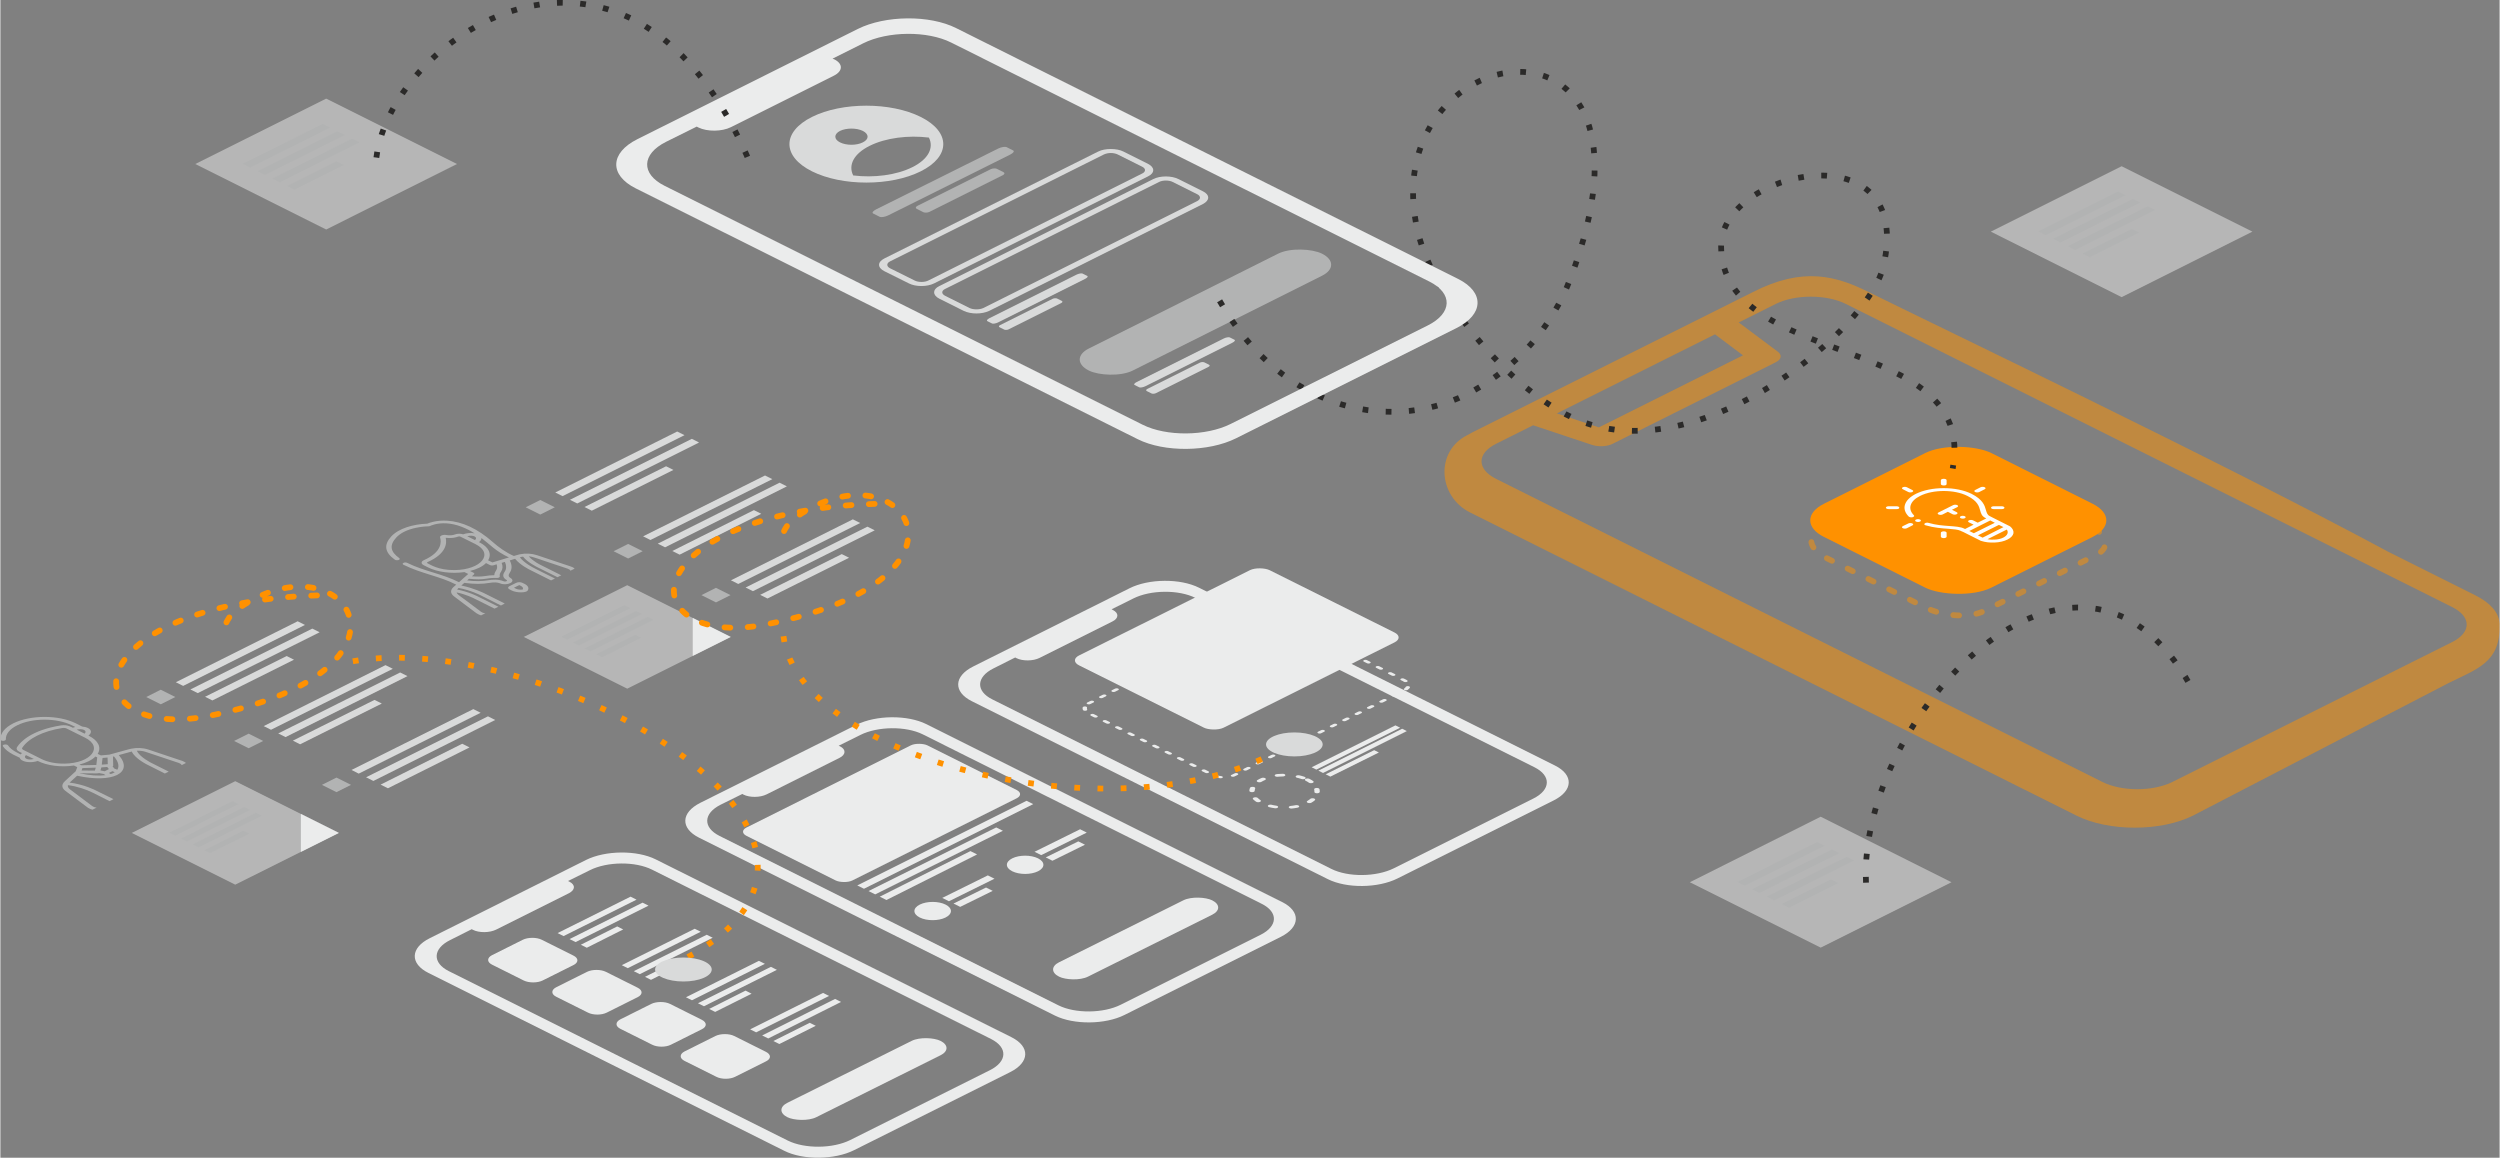 <?xml version="1.0" encoding="UTF-8"?> <!-- Creator: CorelDRAW 2018 (64-Bit) --> <svg xmlns="http://www.w3.org/2000/svg" xmlns:xlink="http://www.w3.org/1999/xlink" xml:space="preserve" width="2533px" height="1173px" style="shape-rendering:geometricPrecision; text-rendering:geometricPrecision; image-rendering:optimizeQuality; fill-rule:evenodd; clip-rule:evenodd" viewBox="0 0 225.07 104.26"><rect x="0" y="0" width="225.07" height="104.26" fill="#808080" stroke="none"/> <defs> <style type="text/css"> <![CDATA[ .str1 {stroke:#FF9100;stroke-width:0.52;stroke-linecap:round;stroke-linejoin:round;stroke-miterlimit:22.926;stroke-dasharray:0.52 1.57;stroke-opacity:0.502} .str2 {stroke:#2B2A29;stroke-width:0.52;stroke-miterlimit:22.926;stroke-dasharray:0.52 1.57} .str5 {stroke:#2B2A29;stroke-width:0.52;stroke-miterlimit:22.926;stroke-dasharray:0.52 1.57} .str4 {stroke:#FF9100;stroke-width:0.52;stroke-miterlimit:22.926;stroke-dasharray:0.52 1.57} .str0 {stroke:#EBECEC;stroke-width:0.52;stroke-linecap:round;stroke-linejoin:round;stroke-miterlimit:22.926;stroke-dasharray:0.52 1.57} .str3 {stroke:#FF9100;stroke-width:0.52;stroke-linecap:round;stroke-linejoin:round;stroke-miterlimit:22.926;stroke-dasharray:0.52 1.57} .fil0 {fill:none} .fil6 {fill:none} .fil8 {fill:#FEFEFE} .fil1 {fill:#EBECEC} .fil3 {fill:#D9DADA} .fil9 {fill:#D9DADA} .fil4 {fill:#B2B3B3} .fil11 {fill:#B2B3B3} .fil7 {fill:#FF9100} .fil2 {fill:#D9DADA;fill-rule:nonzero} .fil12 {fill:#B2B3B3;fill-rule:nonzero} .fil10 {fill:#EBECEC;fill-opacity:0.502} .fil5 {fill:#FF9100;fill-rule:nonzero;fill-opacity:0.502} ]]> </style> </defs> <g id="PowerClip_x0020_Contents">  <rect class="fil0 str0" transform="matrix(0.533 -0.266 0.533 0.266 97.13 63.779)" width="32.21" height="24.44" rx="1.67" ry="1.67"></rect> <rect class="fil1" transform="matrix(0.316 -0.158 0.237 0.119 118.086 69.097)" width="23.88" height="1.78"></rect> <rect class="fil1" transform="matrix(0.316 -0.158 0.237 0.119 118.691 69.4)" width="23.88" height="1.78"></rect> <rect class="fil1" transform="matrix(0.183 -0.091 0.237 0.119 119.349 69.729)" width="23.88" height="1.78"></rect> <circle class="fil0 str0" transform="matrix(0.654 -0.327 0.654 0.327 115.645 71.263)" r="3.17"></circle> <rect class="fil1" transform="matrix(0.533 -0.266 0.533 0.266 96.247 59.473)" width="32.21" height="24.44" rx="1.67" ry="1.67"></rect> <rect class="fil1" transform="matrix(0.338 -0.169 0.338 0.169 66.44 74.899)" width="48.21" height="28.21" rx="2.22" ry="2.22"></rect> <rect class="fil1" transform="matrix(0.338 -0.169 0.338 0.169 77.168 79.738)" width="45.1" height="1.78"></rect> <rect class="fil1" transform="matrix(0.255 -0.127 0.338 0.169 78.181 80.244)" width="45.1" height="1.78"></rect> <rect class="fil1" transform="matrix(0.181 -0.091 0.338 0.169 79.194 80.751)" width="45.1" height="1.78"></rect> <rect class="fil1" transform="matrix(0.091 -0.045 0.338 0.169 84.82 80.863)" width="45.1" height="1.78"></rect> <rect class="fil1" transform="matrix(0.065 -0.032 0.338 0.169 85.833 81.37)" width="45.1" height="1.78"></rect> <rect class="fil1" transform="matrix(0.091 -0.045 0.338 0.169 93.129 76.709)" width="45.1" height="1.78"></rect> <rect class="fil1" transform="matrix(0.065 -0.032 0.338 0.169 94.141 77.215)" width="45.1" height="1.78"></rect> <circle class="fil1" transform="matrix(0.338 -0.169 0.338 0.169 83.957 82.045)" r="3.44"></circle> <circle class="fil1" transform="matrix(0.338 -0.169 0.338 0.169 92.285 77.881)" r="3.44"></circle> <path class="fil1" d="M44.27 86.02l2.78 -1.39c0.47,-0.23 1.24,-0.23 1.7,0l2.86 1.43c0.47,0.23 0.47,0.62 0,0.85l-2.78 1.39c-0.47,0.23 -1.23,0.23 -1.7,0l-2.86 -1.43c-0.46,-0.23 -0.46,-0.61 0,-0.85zm17.34 8.67l2.78 -1.39c0.47,-0.23 1.24,-0.23 1.7,0l2.86 1.43c0.47,0.24 0.47,0.62 0,0.85l-2.78 1.39c-0.47,0.24 -1.23,0.24 -1.7,0l-2.86 -1.43c-0.46,-0.23 -0.46,-0.61 0,-0.85zm5.91 -1.99l6.57 -3.28 0.54 0.27 -6.57 3.28 -0.54 -0.27zm2.09 1.05l3.28 -1.64 0.54 0.27 -3.28 1.64 -0.54 -0.27zm-1.01 -0.5l6.57 -3.29 0.54 0.27 -6.56 3.29 -0.55 -0.27zm-12.77 -1.45l2.78 -1.39c0.47,-0.23 1.24,-0.23 1.7,0l2.86 1.43c0.47,0.24 0.47,0.62 0,0.85l-2.78 1.39c-0.47,0.24 -1.23,0.24 -1.7,0l-2.86 -1.43c-0.46,-0.23 -0.46,-0.61 0,-0.85zm5.91 -1.99l6.57 -3.28 0.54 0.27 -6.57 3.28 -0.54 -0.27zm2.09 1.05l3.28 -1.65 0.54 0.28 -3.28 1.64 -0.54 -0.27zm-1.01 -0.51l6.57 -3.28 0.54 0.27 -6.57 3.28 -0.54 -0.27zm-12.77 -1.44l2.78 -1.39c0.47,-0.23 1.24,-0.23 1.7,0l2.86 1.43c0.47,0.23 0.47,0.62 0,0.85l-2.78 1.39c-0.47,0.24 -1.23,0.24 -1.7,0l-2.86 -1.43c-0.46,-0.23 -0.46,-0.61 0,-0.85zm5.91 -1.99l6.57 -3.28 0.54 0.27 -6.57 3.28 -0.54 -0.27zm2.09 1.05l3.28 -1.65 0.54 0.27 -3.28 1.65 -0.54 -0.27zm-1.01 -0.51l6.57 -3.28 0.54 0.27 -6.57 3.28 -0.54 -0.27zm-6.86 -3.43l6.57 -3.28 0.54 0.27 -6.57 3.28 -0.54 -0.27zm2.09 1.05l3.28 -1.65 0.54 0.27 -3.28 1.65 -0.54 -0.27zm-1.01 -0.51l6.57 -3.28 0.54 0.27 -6.57 3.28 -0.54 -0.27z"></path> <path class="fil2" d="M79.6 23.28l19.26 -9.63c0.32,-0.16 0.73,-0.23 1.14,-0.23 0.42,0 0.83,0.07 1.14,0.23l2.2 1.1c0.32,0.16 0.48,0.37 0.48,0.57 0,0.21 -0.16,0.42 -0.48,0.57l-19.25 9.63c-0.32,0.16 -0.73,0.24 -1.14,0.24 -0.42,0 -0.83,-0.08 -1.14,-0.24l-2.21 -1.1c-0.31,-0.16 -0.47,-0.36 -0.47,-0.57 0,-0.21 0.16,-0.41 0.47,-0.57zm19.78 -9.37l-19.26 9.63c-0.17,0.08 -0.25,0.2 -0.25,0.31 0,0.11 0.08,0.22 0.25,0.31l2.21 1.1c0.17,0.09 0.39,0.13 0.62,0.13 0.22,0 0.45,-0.04 0.62,-0.13l19.25 -9.63c0.18,-0.08 0.26,-0.2 0.26,-0.31 0,-0.11 -0.08,-0.22 -0.26,-0.31l-2.2 -1.1c-0.17,-0.08 -0.39,-0.13 -0.62,-0.13 -0.22,0 -0.45,0.05 -0.62,0.13z"></path> <path class="fil2" d="M84.56 25.76l19.26 -9.63c0.31,-0.16 0.72,-0.24 1.14,-0.24 0.41,0 0.82,0.08 1.14,0.24l2.2 1.1c0.31,0.15 0.47,0.36 0.47,0.57 0,0.2 -0.16,0.41 -0.47,0.57l-19.26 9.63c-0.32,0.15 -0.73,0.23 -1.14,0.23 -0.41,0 -0.83,-0.08 -1.14,-0.23l-2.2 -1.1c-0.32,-0.16 -0.47,-0.37 -0.47,-0.57 0,-0.21 0.15,-0.42 0.47,-0.57zm19.78 -9.37l-19.26 9.63c-0.17,0.08 -0.26,0.19 -0.26,0.31 0,0.11 0.09,0.22 0.26,0.31l2.2 1.1c0.17,0.08 0.39,0.12 0.62,0.12 0.22,0 0.45,-0.04 0.62,-0.12l19.26 -9.63c0.17,-0.09 0.25,-0.2 0.25,-0.31 0,-0.11 -0.08,-0.23 -0.25,-0.31l-2.2 -1.1c-0.17,-0.09 -0.4,-0.13 -0.62,-0.13 -0.23,0 -0.45,0.04 -0.62,0.13z"></path> <rect class="fil3" transform="matrix(0.202 -0.101 0.096 0.048 88.71 28.835)" width="42.43" height="8" rx="1.78" ry="1.78"></rect> <rect class="fil3" transform="matrix(0.122 -0.061 0.096 0.048 89.81 29.386)" width="42.43" height="8" rx="1.78" ry="1.78"></rect> <path class="fil3" d="M73.09 10.53c2.7,-1.35 7.09,-1.35 9.79,0 2.71,1.35 2.71,3.55 0,4.9 -2.7,1.35 -7.09,1.35 -9.79,0 -2.71,-1.35 -2.71,-3.55 0,-4.9zm2.52 1.26c0.57,-0.28 1.49,-0.28 2.06,0 0.57,0.29 0.57,0.75 0,1.03 -0.57,0.29 -1.49,0.29 -2.06,0 -0.56,-0.28 -0.56,-0.74 0,-1.03zm2.68 1.34c1.44,-0.72 3.48,-0.97 5.33,-0.74 0.46,0.92 -0.04,1.94 -1.48,2.66 -1.45,0.73 -3.49,0.98 -5.34,0.75 -0.46,-0.93 0.04,-1.95 1.49,-2.67z"></path> <rect class="fil4" transform="matrix(0.283 -0.141 0.135 0.068 78.359 19.108)" width="42.43" height="8" rx="1.78" ry="1.78"></rect> <rect class="fil4" transform="matrix(0.17 -0.085 0.135 0.068 82.283 18.689)" width="42.43" height="8" rx="1.78" ry="1.78"></rect> <rect class="fil4" transform="matrix(0.495 -0.248 0.495 0.248 96.041 32.377)" width="42.43" height="8" rx="4" ry="4"></rect> <rect class="fil3" transform="matrix(0.202 -0.101 0.096 0.048 101.97 34.585)" width="42.43" height="8" rx="1.78" ry="1.78"></rect> <rect class="fil3" transform="matrix(0.122 -0.061 0.096 0.048 103.071 35.135)" width="42.43" height="8" rx="1.78" ry="1.78"></rect> <path class="fil1" d="M63.03 72.3l14.07 -7.03c1.76,-0.88 4.58,-0.9 6.28,-0.06l32.04 16.02c1.7,0.84 1.65,2.26 -0.11,3.14l-14.07 7.03c-1.75,0.88 -4.58,0.9 -6.27,0.06l-32.05 -16.02c-1.7,-0.85 -1.64,-2.26 0.11,-3.14zm12.46 -5.14c0.04,0.02 0.08,0.04 0.12,0.05l0 0c0.56,0.28 0.54,0.75 -0.04,1.04l-6.57 3.29c-0.58,0.29 -1.52,0.3 -2.08,0.02l0 0c-0.04,-0.02 -0.07,-0.04 -0.1,-0.06l-1.96 0.97c-1.57,0.79 -1.61,2.05 -0.1,2.81l30.53 15.26c1.51,0.75 4.04,0.73 5.61,-0.06l12.58 -6.29c1.57,-0.78 1.62,-2.05 0.1,-2.8l-30.52 -15.26c-1.52,-0.75 -4.04,-0.73 -5.62,0.06l-1.95 0.97z"></path> <path class="fil1" d="M87.61 60.02l14.07 -7.04c1.75,-0.88 4.58,-0.9 6.27,-0.05l32.05 16.01c1.7,0.85 1.64,2.26 -0.11,3.14l-14.07 7.03c-1.76,0.88 -4.58,0.91 -6.28,0.06l-32.05 -16.02c-1.69,-0.84 -1.64,-2.25 0.12,-3.13zm12.46 -5.15c0.04,0.02 0.08,0.04 0.11,0.06l0 0c0.56,0.28 0.55,0.75 -0.04,1.04l-6.56 3.28c-0.58,0.29 -1.52,0.3 -2.08,0.02l0 0c-0.04,-0.02 -0.07,-0.04 -0.11,-0.06l-1.95 0.98c-1.57,0.78 -1.62,2.05 -0.1,2.8l30.52 15.26c1.52,0.76 4.04,0.73 5.62,-0.05l12.58 -6.29c1.57,-0.79 1.61,-2.05 0.1,-2.81l-30.53 -15.25c-1.51,-0.76 -4.04,-0.74 -5.61,0.05l-1.95 0.97z"></path> <path class="fil5" d="M132.1 39.19l0 0c-2.9,1.45 -2.64,5.51 0.25,6.96l54.61 27.3c2.9,1.45 7.6,1.45 10.5,0l22.96 -11.91c2.64,-1.32 4.73,-1.86 4.65,-5.29 0,-0.04 0,-0.08 0,-0.13l-0.01 -0.01 0 0c-0.06,-0.91 -0.78,-1.8 -2.16,-2.49l-7.92 -3.96c-14.86,-8.02 -41.43,-20.72 -46.69,-23.34 -2.93,-1.46 -5.93,-2.35 -10.5,0l-25.2 12.6c-0.17,0.09 -0.34,0.18 -0.49,0.27zm22.31 -9.08l2.52 1.89 -12.98 6.49 -3.78 -1.26 14.24 -7.12zm66.39 24.56c1.74,0.87 1.74,2.28 0,3.15l-25.2 12.6c-1.75,0.87 -4.56,0.87 -6.3,0l-54.61 -27.3c-1.74,-0.87 -1.74,-2.28 0,-3.15l3.34 -1.67 5.29 1.76c0.59,0.2 1.37,0.16 1.87,-0.09l14.7 -7.35c0.5,-0.25 0.58,-0.64 0.19,-0.94l-3.53 -2.64 3.34 -1.67c1.74,-0.87 4.56,-0.87 6.3,0l54.61 27.3z"></path> <path class="fil6 str1" d="M163.89 47.63l10.09 -5.04c1.29,-0.64 3.66,-0.51 5.26,0.29l8.92 4.46c1.61,0.81 1.87,1.99 0.59,2.63l-10.09 5.05c-1.29,0.64 -3.65,0.51 -5.26,-0.29l-8.92 -4.46c-1.61,-0.81 -1.87,-1.99 -0.59,-2.64z"></path> <rect class="fil7" transform="matrix(0.707 -0.354 0.707 0.354 161.24 46.86)" width="21.33" height="21.33" rx="4.22" ry="4.22"></rect> <g id="_3127888262304"> <path class="fil8" d="M172.21 46.58c0.12,-0.04 0.18,-0.11 0.11,-0.18 -0.58,-0.58 -0.36,-1.28 0.56,-1.74 1.18,-0.59 3.09,-0.59 4.26,0 0.91,0.45 1.05,0.93 1.15,1.31 0.08,0.28 0.15,0.52 0.48,0.68 0.03,0.01 0.05,0.02 0.07,0.04l-0.77 0.38 -0.42 -0.21c-0.1,-0.05 -0.27,-0.05 -0.37,0 -0.1,0.05 -0.1,0.13 0,0.18l0.42 0.21 -0.77 0.39c-0.02,-0.01 -0.04,-0.02 -0.06,-0.03 -0.34,-0.17 -0.81,-0.2 -1.37,-0.24 -0.56,-0.04 -1.2,-0.09 -1.85,-0.28 -0.12,-0.04 -0.28,-0.02 -0.35,0.05 -0.08,0.06 -0.04,0.14 0.09,0.17 0.74,0.22 1.46,0.27 2.04,0.31 0.48,0.04 0.86,0.07 1.07,0.17 0.09,0.04 0.18,0.09 0.27,0.12l1.55 0.78c0.01,0 0.01,0.01 0.02,0.01 0,0 0,0 0,0 0.01,0 0.02,0.01 0.02,0.01l0.01 0c0.36,0.12 0.79,0.17 1.22,0.15 0.44,-0.02 0.85,-0.11 1.16,-0.27 0.31,-0.15 0.5,-0.36 0.54,-0.57 0.03,-0.22 -0.08,-0.44 -0.31,-0.62 0,0 0,0 0,0 -0.01,0 -0.01,-0.01 -0.02,-0.01 0,0 0,0 0,0 -0.01,0 -0.01,-0.01 -0.02,-0.01l-1.55 -0.78c-0.08,-0.04 -0.16,-0.09 -0.25,-0.13 -0.21,-0.11 -0.26,-0.3 -0.33,-0.54 -0.11,-0.4 -0.27,-0.94 -1.3,-1.46 -1.38,-0.68 -3.62,-0.68 -5,0 -1.08,0.54 -1.34,1.37 -0.65,2.05 0.06,0.06 0.22,0.09 0.35,0.06zm8.17 1.83c-0.37,0.19 -0.94,0.24 -1.43,0.15l1.74 -0.87c0.18,0.25 0.06,0.53 -0.31,0.72zm0.01 -0.94l-1.88 0.95 -0.42 -0.21 1.89 -0.94 0.41 0.2zm-0.78 -0.39l-1.89 0.94 -0.41 -0.2 1.89 -0.95 0.41 0.21z"></path> <path class="fil8" d="M172.18 44.31c0.11,-0.05 0.11,-0.13 0,-0.18l-0.49 -0.25c-0.1,-0.05 -0.26,-0.05 -0.36,0 -0.11,0.05 -0.11,0.13 0,0.18l0.49 0.25c0.1,0.05 0.26,0.05 0.36,0z"></path> <path class="fil8" d="M171.69 47.57l0.49 -0.25c0.11,-0.05 0.11,-0.13 0,-0.18 -0.1,-0.05 -0.26,-0.05 -0.36,0l-0.49 0.24c-0.11,0.06 -0.11,0.14 0,0.19 0.1,0.05 0.26,0.05 0.36,0z"></path> <path class="fil8" d="M176.23 45.49c-0.1,-0.05 -0.27,-0.05 -0.37,0l-1.32 0.66c-0.1,0.05 -0.1,0.13 0,0.18 0.1,0.05 0.27,0.05 0.37,0l0.47 -0.24 0.43 0.22c0.1,0.05 0.26,0.05 0.36,0 0.11,-0.05 0.11,-0.14 0,-0.19l-0.42 -0.21 0.48 -0.24c0.1,-0.05 0.1,-0.13 0,-0.18z"></path> <path class="fil8" d="M170.75 45.85c0.07,0 0.14,-0.01 0.19,-0.03 0.04,-0.03 0.07,-0.06 0.07,-0.1 0,-0.07 -0.11,-0.13 -0.26,-0.13l-0.69 0c-0.14,0 -0.26,0.06 -0.26,0.13 0,0.08 0.12,0.13 0.26,0.13l0.69 0z"></path> <path class="fil8" d="M175.2 48.42c0.04,-0.02 0.07,-0.05 0.07,-0.09l0 -0.35c0,-0.07 -0.11,-0.13 -0.26,-0.13 -0.14,0 -0.26,0.06 -0.26,0.13l0 0.35c0,0.07 0.12,0.13 0.26,0.13 0.07,0 0.14,-0.01 0.19,-0.04z"></path> <path class="fil8" d="M175.2 43.69c0.04,-0.03 0.07,-0.06 0.07,-0.1l0 -0.34c0,-0.08 -0.11,-0.13 -0.26,-0.13 -0.14,0 -0.26,0.05 -0.26,0.13l0 0.34c0,0.07 0.12,0.13 0.26,0.13 0.07,0 0.14,-0.01 0.19,-0.03z"></path> <path class="fil8" d="M179.27 45.72c0,0.08 0.11,0.13 0.26,0.13l0.69 0c0.07,0 0.14,-0.01 0.18,-0.03 0.05,-0.03 0.08,-0.06 0.08,-0.1 0,-0.07 -0.12,-0.13 -0.26,-0.13l-0.69 0c-0.15,0 -0.26,0.06 -0.26,0.13z"></path> <path class="fil8" d="M178.21 44.31l0.49 -0.25c0.1,-0.05 0.1,-0.13 0,-0.18 -0.1,-0.05 -0.27,-0.05 -0.37,0l-0.49 0.25c-0.1,0.05 -0.1,0.13 0,0.18 0.1,0.05 0.27,0.05 0.37,0z"></path> <path class="fil8" d="M176.54 46.49c-0.1,0.05 -0.1,0.13 0,0.18 0.1,0.05 0.27,0.05 0.37,0 0.1,-0.05 0.1,-0.13 0,-0.18 -0.1,-0.05 -0.27,-0.05 -0.37,0z"></path> <path class="fil8" d="M172.88 46.79c-0.1,-0.05 -0.26,-0.05 -0.37,0 -0.1,0.05 -0.1,0.13 0,0.18 0.11,0.05 0.27,0.05 0.37,0 0.1,-0.05 0.1,-0.13 0,-0.18z"></path> </g> <path class="fil9" d="M15.8 61.44l10.97 -5.49 0.66 0.33 -10.97 5.49 -0.66 -0.33zm2.63 1.31l7.35 -3.67 0.66 0.33 -7.35 3.67 -0.66 -0.33zm-1.32 -0.66l10.98 -5.48 0.66 0.33 -10.98 5.48 -0.66 -0.33z"></path> <path class="fil9" d="M23.71 65.39l10.97 -5.49 0.66 0.33 -10.97 5.49 -0.66 -0.33zm2.63 1.31l7.35 -3.67 0.66 0.33 -7.36 3.67 -0.65 -0.33zm-1.32 -0.65l10.98 -5.49 0.66 0.33 -10.98 5.49 -0.66 -0.33z"></path> <path class="fil9" d="M31.62 69.34l10.97 -5.48 0.66 0.33 -10.98 5.48 -0.65 -0.33zm2.62 1.32l7.35 -3.68 0.66 0.33 -7.35 3.68 -0.66 -0.33zm-1.31 -0.66l10.98 -5.49 0.65 0.33 -10.97 5.49 -0.66 -0.33z"></path> <rect class="fil4" transform="matrix(0.593 -0.297 0.593 0.297 13.131 62.77)" width="2.21" height="2.21"></rect> <rect class="fil4" transform="matrix(0.593 -0.297 0.593 0.297 21.045 66.727)" width="2.21" height="2.21"></rect> <rect class="fil4" transform="matrix(0.593 -0.297 0.593 0.297 28.956 70.682)" width="2.21" height="2.21"></rect> <polygon class="fil10" points="11.83,75.01 21.15,70.35 30.48,75.01 21.15,79.67 "></polygon> <polygon class="fil1" points="27.06,73.3 30.48,75.01 27.06,76.72 "></polygon> <path class="fil11" d="M15.22 74.99l5.69 -2.84 0.52 0.26 -5.68 2.85 -0.53 -0.27zm3.15 1.58l3.51 -1.76 0.53 0.27 -3.51 1.75 -0.53 -0.26zm-1.05 -0.53l5.69 -2.84 0.53 0.26 -5.69 2.85 -0.53 -0.27zm-1.05 -0.52l5.69 -2.85 0.53 0.27 -5.69 2.84 -0.53 -0.26z"></path> <path class="fil0 str2" d="M109.8 27.09c5.8,10.22 15.89,11.97 22.84,8.11 3.92,-2.18 7.07,-5.7 8.75,-10.12 10.04,-26.41 -17.97,-21.83 -13.73,-4.16 1.44,6.04 8.81,15 15.1,17.17 10.95,3.78 25.5,-8.51 26.81,-14.09 2.94,-12.49 -14.64,-8.69 -14.61,-1.85 0.04,11.2 23.16,7.64 20.86,20.04"></path> <g> <path class="fil12" d="M16.35 68.51c-0.01,0 0.13,0.05 -3.03,-1.01 -0.49,-0.16 -1.03,-0.18 -1.56,-0.07 -0.07,0.01 0.12,-0.04 -1.95,0.53l-0.76 0.07 -0.29 -0.14c0.35,-0.56 0.08,-1.19 -0.8,-1.63l-0.03 -0.02c0.31,-0.22 0.3,-0.51 -0.05,-0.68 -0.14,-0.07 -0.32,-0.11 -0.52,-0.13 -0.01,-0.01 -0.09,-0.04 -0.57,-0.29 -1.55,-0.77 -4.07,-0.77 -5.63,0 -0.77,0.39 -1.18,0.91 -1.16,1.46 0,0.06 0.12,0.12 0.25,0.12 0.14,-0.01 0.24,-0.06 0.24,-0.13 -0.02,-0.48 0.34,-0.93 1.02,-1.27 1.36,-0.68 3.57,-0.68 4.93,0l0.31 0.15c-0.08,0.02 -0.16,0.04 -0.23,0.07 -0.09,-0.03 -0.44,-0.31 -1.08,-0.21 -2.68,0.43 -3.65,1.5 -3.93,1.94 -0.11,0.15 -0.03,0.32 0.21,0.44l0.23 0.11c-0.06,0.04 -0.1,0.08 -0.13,0.12 -0.18,-0.11 -0.8,-0.33 -1.14,-0.82 -0.04,-0.06 -0.18,-0.09 -0.31,-0.07 -0.13,0.02 -0.19,0.09 -0.15,0.15 0.2,0.29 0.52,0.54 0.94,0.76 0.4,0.19 0.56,0.28 0.58,0.28 0.03,0.1 0.11,0.19 0.26,0.26 0.34,0.18 0.92,0.18 1.36,0.03l0 0c0.84,0.42 2.09,0.59 3.26,0.41l0.3 0.15 -0.14 0.37c-1.13,1.04 -1.04,0.95 -1.07,0.99 -0.13,0.17 -0.27,0.46 0.15,0.78 2.11,1.58 2.02,1.51 2.03,1.52 0.12,0.07 0.25,0.13 0.4,0.17l0.38 -0.19c0,0 -0.01,0 -0.01,0 -0.17,-0.01 -0.32,-0.09 -0.38,-0.13l-2.01 -1.51c-0.18,-0.13 -0.22,-0.27 -0.19,-0.38 0.79,0.09 1.66,0.39 2.22,0.67l1.53 0.77 0.35 -0.18 -1.54 -0.76c-0.06,-0.04 -1.13,-0.58 -2.41,-0.73l0.68 -0.62c3.19,0.7 5.14,-0.26 3.75,-1.86 0.02,-0.01 0.01,0 0,0 0.04,-0.01 0.25,-0.07 1.17,-0.32 0.29,0.64 1.38,1.18 1.45,1.21l1.53 0.77 0.35 -0.17c-1.88,-0.94 -1.49,-0.75 -1.54,-0.77 -0.01,-0.01 -1.08,-0.53 -1.33,-1.11 0.22,-0.01 0.49,0 0.76,0.09l3.02 1.01c0.07,0.03 0.24,0.1 0.25,0.19 0,0 0,0 0,0.01l0.39 -0.2c-0.08,-0.07 -0.2,-0.14 -0.36,-0.2zm-9.48 -2.8c0.54,-0.14 1,0.09 0.71,0.36l-0.71 -0.36zm-3.86 2.64c-0.54,0.15 -1,-0.08 -0.71,-0.35l0.71 0.35zm6.64 -0.13c0.01,0.15 0.02,0.45 0.02,0.6l-0.54 0.04c0.02,-0.16 0.06,-0.49 0.07,-0.6l0.45 -0.04zm-1.01 0.67l-1.37 0.03 -0.15 -0.07c0.6,-0.15 1.12,-0.4 1.44,-0.72l0.16 0.08 -0.08 0.68zm-2.88 -0.12c-0.77,0.01 -1.51,-0.14 -2.05,-0.41 -0.38,-0.19 -1.27,-0.64 -1.65,-0.83 -0.1,-0.05 -0.14,-0.12 -0.09,-0.19 0.53,-0.81 1.8,-1.49 3.62,-1.78 0.14,-0.02 0.28,0 0.38,0.05 0.23,0.11 1.42,0.7 1.65,0.82 1.69,0.84 0.55,2.31 -1.86,2.34zm1.63 0.4c0.05,-0.01 0.21,-0.01 1.2,-0.04l-0.08 0.27 -1.02 -0.01 -0.18 0 0.08 -0.22zm2.08 0.64c-0.62,0.08 -1.43,0.03 -2.33,-0.17l0.01 -0.01 0.48 0.01c1.07,0 1.13,0.03 1.25,-0.02l0.42 0.08 0.17 0.11zm0.46 -0.1l-0.16 -0.1 0.32 -0.16 0.21 0.09c-0.1,0.07 -0.23,0.13 -0.37,0.17zm-0.16 -0.45l-0.38 0.2 -0.38 -0.08 0.08 -0.27 0.53 -0.04 0.15 0.19zm0.76 0.06l-0.27 -0.11 -0.16 -0.2c0,0 0,0 0,0 0.01,-0.01 0.02,-0.01 0.03,-0.02 0,-0.01 0.01,-0.01 0.02,-0.02 0,-0.01 0.01,-0.01 0.01,-0.02 0,-0.01 0,-0.02 0,-0.03l-0.02 -0.78 0.09 -0.02c0.4,0.47 0.5,0.89 0.3,1.2zm0.13 -1.32c0,0 0,0 0,0 0,0 0,0 0,0zm0 0c0,0 0,0 0,0l0 0zm0 0c0,0 0,0 0,0 0,0 0,0 0,0z"></path> </g> <g> <path class="fil12" d="M46.45 52.49l-0.61 0.3c-0.15,0.08 -0.15,0.21 0,0.28l0.21 0.11c0.44,0.22 1.28,0.22 1.43,0.01 0.15,-0.21 0.05,-0.44 -0.26,-0.6l-0.21 -0.1c-0.15,-0.08 -0.4,-0.08 -0.56,0zm0.59 0.6c-0.48,0.07 -0.72,-0.14 -0.79,-0.16l0.48 -0.24c0.04,0.03 0.44,0.16 0.31,0.4z"></path> <path class="fil12" d="M51.35 51.01l-3.02 -1.01c-0.48,-0.16 -1.03,-0.19 -1.56,-0.08 -0.14,0.03 -0.32,0.09 -0.53,0.15 -0.75,-0.33 -1.41,-0.82 -1.89,-1.25 -1.36,-1.2 -2.75,-1.85 -4.13,-1.93 -0.94,-0.05 -1.57,0.18 -1.78,0.27 -1.27,0.04 -2.58,0.43 -3.25,1.16 -0.68,0.75 -0.58,1.43 0.33,2.08 0.07,0.06 0.23,0.07 0.34,0.03 0.11,-0.03 0.14,-0.11 0.06,-0.17 -0.81,-0.58 -0.9,-1.16 -0.28,-1.84 0.38,-0.42 0.99,-0.72 1.79,-0.89 0.6,-0.13 1.1,-0.13 1.1,-0.13 0.07,0 0.14,-0.01 0.18,-0.04 0.03,-0.01 0.56,-0.28 1.46,-0.23 0.93,0.06 1.8,0.44 2.54,0.9 -0.32,-0.06 -0.72,-0.03 -1.04,0.09 -0.22,-0.08 -0.52,-0.07 -0.73,0.01 -0.23,0.09 -0.49,0.1 -0.79,0.05 -0.3,-0.05 -0.6,0.07 -0.55,0.23 0.11,0.37 0.19,1.3 -1.45,2.03 -0.28,0.12 -0.29,0.33 -0.03,0.46l0.4 0.2c0.84,0.42 2.1,0.59 3.27,0.42l0.34 0.17c-0.07,0.07 -0.35,0.31 -0.83,0.74 -1.55,-0.78 -3.08,-0.96 -4.66,-1.74 -0.09,-0.05 -0.25,-0.05 -0.34,0 0,0 0,0 0,0 -0.1,0.05 -0.1,0.12 0,0.17 1.63,0.81 3.28,1.03 4.75,1.79 -0.25,0.22 -0.3,0.26 -0.35,0.33 -0.13,0.17 -0.22,0.45 0.17,0.74 2.11,1.59 2.02,1.52 2.03,1.52 0.12,0.08 0.25,0.14 0.39,0.18l0.39 -0.2c0,0 -0.01,0 -0.02,0 -0.17,0 -0.31,-0.08 -0.37,-0.12 -1.99,-1.53 -2.14,-1.52 -2.2,-1.75 0.85,0.18 1.55,0.53 1.56,0.54l1.85 0.92 0.35 -0.17 -1.85 -0.92c-0.01,-0.01 -0.84,-0.43 -1.87,-0.63 0.07,-0.1 0.09,-0.09 0.14,-0.14 1.08,0.2 1.92,0.63 1.96,0.65 0,0 0,0 0,0l1.85 0.93 0.34 -0.18 -1.84 -0.92c-0.1,-0.05 -0.95,-0.47 -2.07,-0.7l0.27 -0.24c0.87,0.12 1.63,0.12 2.28,0 0.41,-0.07 0.72,-0.05 0.95,0.05 0.25,0.11 0.64,0.1 0.88,-0.02l0.03 -0.01c0.24,-0.12 0.26,-0.32 0.03,-0.45 -0.2,-0.11 -0.23,-0.26 -0.09,-0.47 0.23,-0.32 0.23,-0.7 0.01,-1.12l0.48 -0.15c0.45,0.56 1.29,0.98 1.4,1.03l1.84 0.92 0.35 -0.17c-2.13,-1.06 -1.82,-0.91 -1.85,-0.93 -0.04,-0.01 -0.9,-0.44 -1.31,-0.98 0,0 0.15,-0.04 0.14,-0.04 0.05,-0.01 0.1,-0.02 0.15,-0.02 0.39,0.51 1.24,0.92 1.25,0.93l1.85 0.92 0.34 -0.17c-0.16,-0.08 -0.61,-0.31 -1.85,-0.93 -0.01,0 -0.72,-0.35 -1.08,-0.78 0.45,0.04 0.48,0.12 3.5,1.11 0.07,0.03 0.24,0.1 0.25,0.18 0,0.01 0,0.01 0,0.01l0.38 -0.19c-0.08,-0.09 -0.22,-0.16 -0.36,-0.2zm-9.31 -2.72c0.54,-0.15 1,0.08 0.7,0.35l-0.7 -0.35zm-1.13 3.05c-1.51,0.02 -2.24,-0.53 -2.44,-0.61 -0.07,-0.03 -0.06,-0.08 0,-0.11 1.75,-0.78 1.74,-1.75 1.63,-2.19 0.52,0.07 0.9,-0.02 1.13,-0.11 0.06,-0.02 0.14,-0.02 0.2,0.01l0.06 0.03c0.19,0.1 1.13,0.56 1.29,0.64 1.7,0.85 0.54,2.31 -1.87,2.34zm1.74 0.39c0.05,-0.05 0.04,-0.11 -0.04,-0.15l-0.32 -0.16c0.62,-0.15 1.13,-0.4 1.44,-0.71l0.37 0.18c0.08,0.04 0.2,0.05 0.3,0.02l0.29 -0.09c0.17,0.53 -0.2,0.56 -0.21,0.98 -0.28,0 -0.56,0.03 -0.85,0.08 -0.31,0.05 -0.71,0.06 -1.17,0.02l0.19 -0.17zm2.75 -0.22c-0.14,0.2 -0.22,0.49 0.18,0.72 0.06,0.03 0.06,0.08 0,0.11l-0.03 0.01c-0.06,0.03 -0.16,0.03 -0.22,0 -0.46,-0.2 -1.03,-0.16 -1.43,-0.09 -0.52,0.09 -1.16,0.1 -1.87,0.01 0.04,-0.03 0.13,-0.11 0.17,-0.15 0.62,0.07 1.15,0.07 1.59,-0.01 0.77,-0.13 0.93,-0.01 1.11,-0.1 0.18,-0.09 -0.07,-0.17 0.2,-0.55 0.14,-0.21 0.16,-0.47 0.04,-0.77 0.02,-0.01 0.26,-0.08 0.29,-0.09 0.16,0.35 0.15,0.66 -0.03,0.91zm0.4 -1.31c-0.16,0.05 -0.23,0.07 -1.49,0.45l-0.39 -0.19c0.35,-0.56 0.08,-1.19 -0.8,-1.63l-0.02 -0.01c0.16,-0.12 0.23,-0.25 0.22,-0.37 0.76,0.57 1.26,1.18 2.48,1.75z"></path> </g> <path class="fil9" d="M49.97 44.35l10.98 -5.49 0.66 0.33 -10.98 5.49 -0.66 -0.33zm2.63 1.31l7.35 -3.67 0.66 0.33 -7.35 3.67 -0.66 -0.33zm-1.31 -0.65l10.98 -5.49 0.65 0.33 -10.97 5.49 -0.66 -0.33z"></path> <path class="fil9" d="M57.88 48.3l10.98 -5.48 0.66 0.33 -10.98 5.48 -0.66 -0.33zm2.63 1.32l7.35 -3.68 0.66 0.33 -7.35 3.68 -0.66 -0.33zm-1.31 -0.66l10.97 -5.49 0.66 0.33 -10.97 5.49 -0.66 -0.33z"></path> <path class="fil9" d="M65.79 52.26l10.98 -5.49 0.66 0.33 -10.98 5.49 -0.66 -0.33zm2.63 1.31l7.35 -3.67 0.66 0.33 -7.35 3.67 -0.66 -0.33zm-1.31 -0.66l10.97 -5.48 0.66 0.33 -10.97 5.48 -0.66 -0.33z"></path> <rect class="fil4" transform="matrix(0.593 -0.297 0.593 0.297 47.307 45.684)" width="2.21" height="2.21"></rect> <rect class="fil4" transform="matrix(0.593 -0.297 0.593 0.297 55.221 49.641)" width="2.21" height="2.21"></rect> <rect class="fil4" transform="matrix(0.593 -0.297 0.593 0.297 63.132 53.595)" width="2.21" height="2.21"></rect> <polygon class="fil10" points="47.13,57.36 56.45,52.7 65.77,57.36 56.45,62.02 "></polygon> <polygon class="fil1" points="62.35,55.65 65.77,57.36 62.35,59.07 "></polygon> <path class="fil11" d="M50.52 57.34l5.68 -2.84 0.53 0.27 -5.69 2.84 -0.52 -0.27zm3.15 1.58l3.51 -1.75 0.53 0.26 -3.51 1.76 -0.53 -0.27zm-1.05 -0.52l5.68 -2.85 0.53 0.27 -5.68 2.84 -0.53 -0.26zm-1.05 -0.53l5.68 -2.84 0.53 0.26 -5.68 2.84 -0.53 -0.26z"></path> <path class="fil0 str3" d="M28.51 53.62c-7.78,0.2 -15.5,2.42 -17.66,6.31 -1.68,3.03 1.71,5.77 7.84,4.56 21.09,-4.17 12.02,-16.75 2.36,-9.4 -0.49,0.37 -1.33,1.97 -0.95,2.37"></path> <path class="fil0 str3" d="M78.73 45.38c-7.77,0.19 -15.49,2.41 -17.65,6.3 -1.68,3.03 1.71,5.77 7.83,4.56 21.1,-4.17 12.03,-16.74 2.37,-9.39 -0.49,0.36 -1.33,1.96 -0.95,2.36"></path> <path class="fil1" d="M38.67 84.49l14.06 -7.04c1.76,-0.88 4.59,-0.9 6.28,-0.06l32.05 16.02c1.69,0.85 1.64,2.26 -0.12,3.14l-14.06 7.03c-1.76,0.88 -4.59,0.91 -6.28,0.06l-32.05 -16.02c-1.69,-0.84 -1.64,-2.26 0.12,-3.13zm12.45 -5.15c0.04,0.02 0.08,0.04 0.12,0.06l0 0c0.56,0.28 0.54,0.74 -0.04,1.04l-6.56 3.28c-0.59,0.29 -1.52,0.3 -2.08,0.02l0 0c-0.04,-0.02 -0.08,-0.04 -0.11,-0.06l-1.95 0.98c-1.57,0.78 -1.62,2.05 -0.11,2.8l30.53 15.26c1.52,0.75 4.04,0.73 5.61,-0.05l12.58 -6.29c1.58,-0.79 1.62,-2.05 0.11,-2.81l-30.53 -15.25c-1.51,-0.76 -4.04,-0.74 -5.61,0.05l-1.96 0.97z"></path> <path class="fil0 str4" d="M70.52 57.3c1.4,11.19 30.45,18.36 44.72,10.22"></path> <path class="fil0 str4" d="M31.74 59.55c17.02,-2.99 50.79,15.73 29.8,26.84"></path> <ellipse class="fil3" cx="61.51" cy="87.31" rx="2.55" ry="1.08"></ellipse> <ellipse class="fil3" cx="116.53" cy="67.04" rx="2.55" ry="1.08"></ellipse> <path class="fil1" d="M57.37 12.53l19.84 -9.92c2.48,-1.24 6.47,-1.28 8.86,-0.08l45.21 22.59c2.39,1.2 2.32,3.19 -0.16,4.43l-19.84 9.92c-2.48,1.24 -6.47,1.28 -8.86,0.08l-45.21 -22.59c-2.39,-1.2 -2.32,-3.19 0.16,-4.43zm17.57 -7.25c0.06,0.02 0.11,0.05 0.17,0.07l0 0c0.79,0.4 0.77,1.06 -0.06,1.47l-9.26 4.63c-0.82,0.41 -2.14,0.42 -2.93,0.03l0 0c-0.06,-0.03 -0.11,-0.06 -0.15,-0.08l-2.76 1.37c-2.22,1.11 -2.28,2.89 -0.14,3.96l43.06 21.52c2.14,1.07 5.7,1.04 7.92,-0.07l17.75 -8.87c2.22,-1.11 2.28,-2.89 0.14,-3.96l-43.06 -21.52c-2.14,-1.07 -5.7,-1.04 -7.92,0.07l-2.76 1.38z"></path> <polygon class="fil10" points="17.55,14.77 29.34,8.88 41.12,14.77 29.34,20.67 "></polygon> <path class="fil11" d="M21.83 14.75l7.19 -3.59 0.67 0.33 -7.19 3.6 -0.67 -0.34zm3.99 2l4.44 -2.22 0.67 0.33 -4.44 2.22 -0.67 -0.33zm-1.33 -0.67l7.19 -3.59 0.67 0.33 -7.19 3.6 -0.67 -0.34zm-1.33 -0.66l7.19 -3.6 0.67 0.34 -7.19 3.59 -0.67 -0.33z"></path> <polygon class="fil10" points="152.14,79.45 163.93,73.55 175.71,79.45 163.93,85.34 "></polygon> <path class="fil11" d="M156.42 79.43l7.19 -3.6 0.67 0.34 -7.19 3.59 -0.67 -0.33zm3.99 1.99l4.44 -2.22 0.67 0.33 -4.44 2.22 -0.67 -0.33zm-1.33 -0.67l7.19 -3.59 0.67 0.33 -7.19 3.6 -0.67 -0.34zm-1.33 -0.66l7.19 -3.59 0.67 0.33 -7.19 3.59 -0.67 -0.33z"></path> <polygon class="fil10" points="179.25,20.86 191.03,14.97 202.81,20.86 191.03,26.76 "></polygon> <path class="fil11" d="M183.53 20.84l7.18 -3.59 0.67 0.33 -7.19 3.6 -0.66 -0.34zm3.98 2l4.44 -2.22 0.67 0.33 -4.44 2.22 -0.67 -0.33zm-1.33 -0.67l7.19 -3.59 0.67 0.33 -7.19 3.6 -0.67 -0.34zm-1.32 -0.66l7.18 -3.6 0.67 0.34 -7.19 3.59 -0.66 -0.33z"></path> <path class="fil0 str5" d="M33.86 14.19c1.4,-11.2 23.12,-25.21 33.83,0.92"></path> <path class="fil0 str5" d="M168.01 79.49c-0.71,-14.98 19.06,-35.88 29.22,-17.74"></path> <rect class="fil1" transform="matrix(0.325 -0.162 0.325 0.162 69.575 99.963)" width="42.43" height="8" rx="4" ry="4"></rect> <rect class="fil1" transform="matrix(0.325 -0.162 0.325 0.162 94.041 87.306)" width="42.43" height="8" rx="4" ry="4"></rect> </g> </svg> 